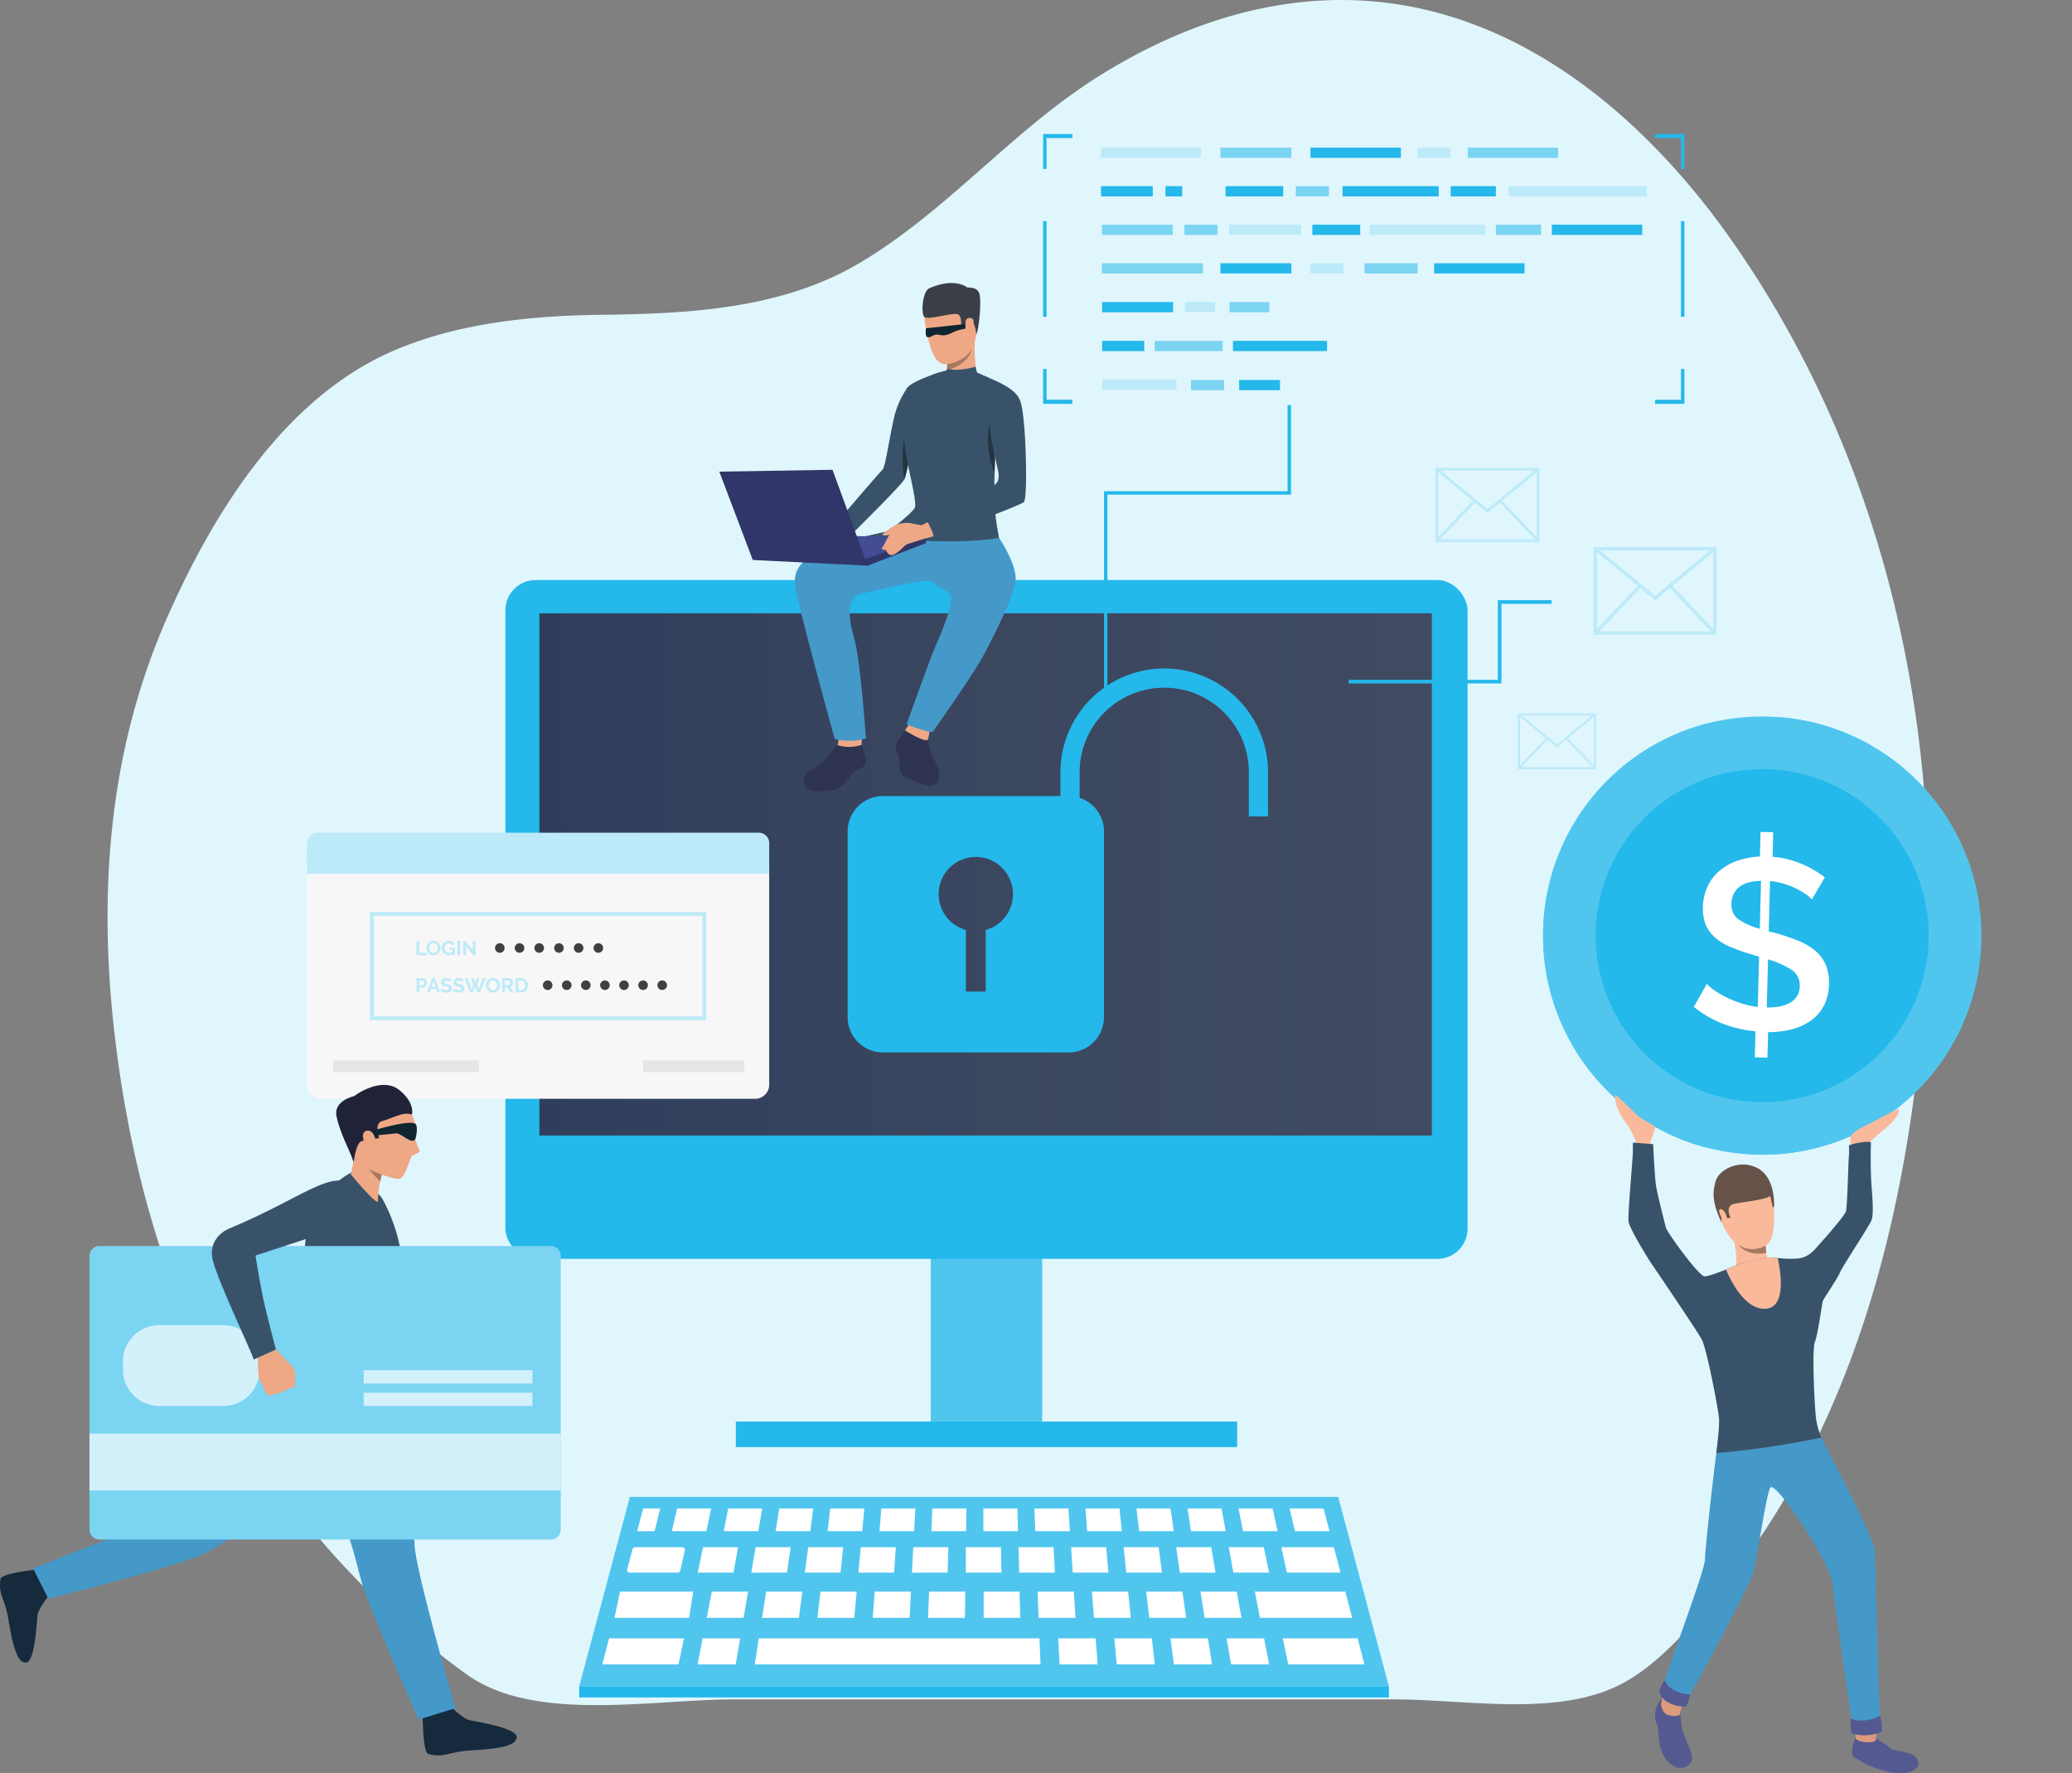 <svg xmlns="http://www.w3.org/2000/svg" xmlns:xlink="http://www.w3.org/1999/xlink" width="758.463" height="649" viewBox="0 0 758.463 649"><rect x="0" y="0" width="758.463" height="649" fill="#808080" stroke="none"/><defs><linearGradient id="a" y1="0.5" x2="1" y2="0.5" gradientUnits="objectBoundingBox"><stop offset="0" stop-color="#404b61"/><stop offset="0.486" stop-color="#3b475f"/><stop offset="1" stop-color="#2f3e5c"/></linearGradient></defs><g transform="translate(-151.998 -8011.005)"><g transform="translate(191.371 8011.005)"><path d="M852.9,8371.487q-1.035,14.667-2.694,29.429c-8.543,74.468-30.81,149.1-84.657,206.778-6.746,7.209-14,14.2-22.842,19.112-23.268,12.941-57.75,6.205-83.9,6.205H416.788c-30.119,0-73.144,8.647-97.864-9.21a303.471,303.471,0,0,1-50.451-45.755,292.7,292.7,0,0,1-19.112-24.281C218.712,8510.4,200.7,8460.13,192.393,8406.4c-8.864-57.383-6.908-115.33,17.052-169.58,16.291-36.844,42.219-80.005,82.9-97.494,23.384-10.062,50.267-12.791,75.757-13.091,32.882-.4,66.57-2.2,94.939-19.1,32.054-19.077,55.506-48.206,87.156-68.124,31.892-20.067,69.08-32.167,107.891-26.677,53.985,7.667,96.711,46.894,125.978,89.574,44.959,65.488,67.089,142.858,69.724,220.606A476.814,476.814,0,0,1,852.9,8371.487Z" transform="translate(-187.541 -8011.006)" fill="#e0f6fd"/><path d="M557.642,8557.81" transform="translate(-147.663 -7952.087)" fill="#fff"/></g><g transform="translate(151.998 8060.048)"><g transform="translate(212.03 498.84)"><path d="M621.238,8505.6H361.948L343.4,8574.909H639.782Z" transform="translate(-343.405 -8505.598)" fill="#50c6ef"/><path d="M362.286,8522.215h16.966a1.022,1.022,0,0,1,1.111,1.146l-1.643,7.38a1.1,1.1,0,0,1-1.111.785H360.354a1.017,1.017,0,0,1-1.1-1.176l1.933-7.379A1.107,1.107,0,0,1,362.286,8522.215Z" transform="translate(-341.7 -8503.806)" fill="#fff"/><path d="M384.516,8522.215h12.826l-1.707,9.311H382.565Z" transform="translate(-339.185 -8503.806)" fill="#fff"/><path d="M401.848,8522.215h12.825l-1.341,9.311-13.072.013Z" transform="translate(-337.278 -8503.806)" fill="#fff"/><path d="M419.179,8522.215H432l-.975,9.311H417.96Z" transform="translate(-335.371 -8503.806)" fill="#fff"/><path d="M436.511,8522.215h12.825l-.61,9.311H435.657Z" transform="translate(-333.464 -8503.806)" fill="#fff"/><path d="M453.842,8522.215h12.826l-.244,9.311-13.07.013Z" transform="translate(-331.558 -8503.806)" fill="#fff"/><path d="M594.641,8522.215H575.4l2.073,9.311h19.6Z" transform="translate(-318.407 -8503.806)" fill="#fff"/><path d="M570.861,8522.215H558.036l1.707,9.311h13.07Z" transform="translate(-320.278 -8503.806)" fill="#fff"/><path d="M553.494,8522.215H540.669l1.341,9.311,13.071.013Z" transform="translate(-322.15 -8503.806)" fill="#fff"/><path d="M536.127,8522.215H523.3l.976,9.311h13.069Z" transform="translate(-324.021 -8503.806)" fill="#fff"/><path d="M518.76,8522.215H505.935l.609,9.311h13.07Z" transform="translate(-325.892 -8503.806)" fill="#fff"/><path d="M501.393,8522.215H488.568l.244,9.311,13.07.013Z" transform="translate(-327.763 -8503.806)" fill="#fff"/><path d="M471.162,8522.215h12.826l.213,9.311H471.162Z" transform="translate(-329.639 -8503.806)" fill="#fff"/><path d="M357.092,8536.883h26.8l-1.526,9.6H355.058Z" transform="translate(-342.149 -8502.227)" fill="#fff"/><path d="M599.769,8536.883H566.642l1.887,9.6h33.757Z" transform="translate(-319.351 -8502.227)" fill="#fff"/><path d="M561.95,8536.883H548.7l1.509,9.6h13.5Z" transform="translate(-321.284 -8502.227)" fill="#fff"/><path d="M544.006,8536.883H530.755l1.132,9.6h13.5Z" transform="translate(-323.218 -8502.227)" fill="#fff"/><path d="M526.063,8536.883H512.812l.755,9.6h13.5Z" transform="translate(-325.151 -8502.227)" fill="#fff"/><path d="M508.119,8536.883H494.868l.378,9.6h13.5Z" transform="translate(-327.084 -8502.227)" fill="#fff"/><path d="M353.524,8552.336h27.4l-2,9.54h-27.9Z" transform="translate(-342.583 -8500.562)" fill="#fff"/><path d="M384.38,8552.336h13.7l-1.625,9.54H382.506Z" transform="translate(-339.191 -8500.562)" fill="#fff"/><path d="M402.895,8552.336H505.634l.383,9.54H401.395Z" transform="translate(-337.156 -8500.562)" fill="#fff"/><path d="M501.685,8552.336h13.7l.75,9.54h-13.95Z" transform="translate(-326.35 -8500.562)" fill="#fff"/><path d="M520.235,8552.336h13.7l1.125,9.54H521.11Z" transform="translate(-324.351 -8500.562)" fill="#fff"/><path d="M538.786,8552.336h13.7l1.5,9.54h-13.95Z" transform="translate(-322.352 -8500.562)" fill="#fff"/><path d="M557.336,8552.336h13.7l1.874,9.54h-13.95Z" transform="translate(-320.354 -8500.562)" fill="#fff"/><path d="M575.887,8552.336h27.4l2.5,9.54h-27.9Z" transform="translate(-318.355 -8500.562)" fill="#fff"/><path d="M490.192,8536.883H477.047v9.6h13.4Z" transform="translate(-329.005 -8502.227)" fill="#fff"/><path d="M472.3,8536.883H459.044l-.378,9.6h13.5Z" transform="translate(-330.985 -8502.227)" fill="#fff"/><path d="M454.389,8536.883H441.138l-.755,9.6h13.5Z" transform="translate(-332.955 -8502.227)" fill="#fff"/><path d="M436.482,8536.883H423.231l-1.132,9.6h13.5Z" transform="translate(-334.925 -8502.227)" fill="#fff"/><path d="M418.575,8536.883H405.324l-1.509,9.6h13.5Z" transform="translate(-336.895 -8502.227)" fill="#fff"/><path d="M400.669,8536.883H387.418l-1.887,9.6h13.5Z" transform="translate(-338.865 -8502.227)" fill="#fff"/><path d="M362.554,8517.743l2.178-8.314h6.227l-2.033,8.314Z" transform="translate(-341.341 -8505.184)" fill="#fff"/><path d="M375.953,8509.429h12.455l-1.742,8.314H373.993Z" transform="translate(-340.109 -8505.184)" fill="#fff"/><path d="M392.786,8509.429h12.455l-1.415,8.314H391.153Z" transform="translate(-338.26 -8505.184)" fill="#fff"/><path d="M409.619,8509.429h12.455l-1.089,8.314H408.313Z" transform="translate(-336.411 -8505.184)" fill="#fff"/><path d="M426.452,8509.429h12.455l-.762,8.314H425.472Z" transform="translate(-334.562 -8505.184)" fill="#fff"/><path d="M443.285,8509.429H455.74l-.436,8.314H442.632Z" transform="translate(-332.713 -8505.184)" fill="#fff"/><path d="M460.118,8509.429h12.455l-.109,8.314H459.791Z" transform="translate(-330.864 -8505.184)" fill="#fff"/><path d="M476.951,8509.429h12.454l.218,8.314H476.951Z" transform="translate(-329.015 -8505.184)" fill="#fff"/><path d="M493.815,8509.429H506.27l.544,8.314H494.142Z" transform="translate(-327.198 -8505.184)" fill="#fff"/><path d="M510.68,8509.429h12.455l.871,8.314H511.334Z" transform="translate(-325.381 -8505.184)" fill="#fff"/><path d="M527.545,8509.429H540l1.2,8.314H528.525Z" transform="translate(-323.564 -8505.184)" fill="#fff"/><path d="M544.41,8509.429h12.455l1.524,8.314H545.716Z" transform="translate(-321.746 -8505.184)" fill="#fff"/><path d="M561.274,8509.429h12.454l1.851,8.314H562.907Z" transform="translate(-319.929 -8505.184)" fill="#fff"/><path d="M578.139,8509.429h12.455l2.177,8.314H580.1Z" transform="translate(-318.112 -8505.184)" fill="#fff"/><rect width="296.377" height="4.09" transform="translate(0 69.311)" fill="#24b8eb"/></g><g transform="translate(340.712 352.049)"><rect width="40.789" height="123.89" transform="translate(40.789 123.89) rotate(180)" fill="#50c6ef"/></g><g transform="translate(185 163.258)"><rect width="352.213" height="248.468" rx="11.078" transform="translate(352.213 248.468) rotate(180)" fill="#24b8eb"/></g><g transform="translate(197.45 175.429)"><rect width="326.688" height="191.134" transform="translate(326.688 191.134) rotate(180)" fill="url(#a)"/></g><rect width="183.504" height="9.351" transform="translate(269.354 471.262)" fill="#24b8eb"/><g transform="translate(403.029 4.988)"><rect width="36.588" height="3.746" fill="#bdeaf9"/><g transform="translate(46.828 28.209)"><rect width="26.417" height="3.746" fill="#bdeaf9"/></g><g transform="translate(77.36 28.209)"><rect width="17.53" height="3.746" fill="#24b8eb"/></g><g transform="translate(98.354 28.209)"><rect width="42.325" height="3.746" fill="#bdeaf9"/></g><g transform="translate(0.415 84.94)"><rect width="27.197" height="3.746" fill="#bdeaf9"/></g><g transform="translate(43.706)"><rect width="25.974" height="3.746" fill="#7cd4f3"/></g><g transform="translate(43.706 42.314)"><rect width="25.974" height="3.746" fill="#24b8eb"/></g><g transform="translate(30.719 56.419)"><rect width="11.098" height="3.746" fill="#bdeaf9"/></g><g transform="translate(19.621 70.732)"><rect width="24.928" height="3.746" fill="#7cd4f3"/></g><g transform="translate(48.317 70.732)"><rect width="34.413" height="3.746" fill="#24b8eb"/></g><g transform="translate(0.415 56.523)"><rect width="25.974" height="3.746" fill="#24b8eb"/></g><g transform="translate(0.415 70.732)"><rect width="15.412" height="3.746" fill="#24b8eb"/></g><g transform="translate(47.05 56.523)"><rect width="14.54" height="3.746" fill="#7cd4f3"/></g><g transform="translate(0.311 28.209)"><rect width="25.974" height="3.746" fill="#7cd4f3"/></g><g transform="translate(0.311 42.314)"><rect width="37.027" height="3.746" fill="#7cd4f3"/></g><g transform="translate(76.674)"><rect width="33.092" height="3.746" fill="#24b8eb"/></g><g transform="translate(165.025 28.209)"><rect width="33.092" height="3.746" fill="#24b8eb"/></g><g transform="translate(121.941 42.314)"><rect width="33.092" height="3.746" fill="#24b8eb"/></g><g transform="translate(134.241)"><rect width="33.092" height="3.746" fill="#7cd4f3"/></g><g transform="translate(96.481 42.314)"><rect width="19.403" height="3.746" fill="#7cd4f3"/></g><g transform="translate(115.884)"><rect width="12.113" height="3.746" fill="#bdeaf9"/></g><g transform="translate(76.674 42.314)"><rect width="12.113" height="3.746" fill="#bdeaf9"/></g><g transform="translate(0 14.105)"><rect width="18.95" height="3.746" fill="#24b8eb"/></g><g transform="translate(50.562 85.045)"><rect width="14.962" height="3.746" fill="#24b8eb"/></g><g transform="translate(23.601 14.105)"><rect width="6.119" height="3.746" fill="#24b8eb"/></g><g transform="translate(149.216 14.105)"><rect width="50.575" height="3.746" fill="#bdeaf9"/></g><g transform="translate(127.997 14.105)"><rect width="16.546" height="3.746" fill="#24b8eb"/></g><g transform="translate(144.543 28.209)"><rect width="16.546" height="3.746" fill="#7cd4f3"/></g><g transform="translate(88.412 14.105)"><rect width="35.205" height="3.746" fill="#24b8eb"/></g><g transform="translate(71.304 14.105)"><rect width="12.113" height="3.746" fill="#7cd4f3"/></g><g transform="translate(30.532 28.209)"><rect width="12.113" height="3.746" fill="#7cd4f3"/></g><g transform="translate(32.946 85.045)"><rect width="12.113" height="3.746" fill="#7cd4f3"/></g><g transform="translate(45.58 14.105)"><rect width="21.104" height="3.746" fill="#24b8eb"/></g></g><g transform="translate(404.118 99.23)"><path d="M518.057,8250.872h-1.249v-74.494H584.02v-31.521h1.249v32.771H518.057Z" transform="translate(-516.808 -8144.856)" fill="#24b8eb"/></g><g transform="translate(211.573 346.141)"><path d="M343.009,8367.752a.044.044,0,0,0-.017,0C343.06,8367.78,343.07,8367.783,343.009,8367.752Z" transform="translate(-342.992 -8367.751)" fill="#323657"/></g><g transform="translate(381.842)"><g transform="translate(224.025 85.99)"><path d="M709.649,8145.682H698.933v-1.491H708.4V8132.9h1.249Z" transform="translate(-698.933 -8132.904)" fill="#24b8eb"/></g><g transform="translate(0 85.99)"><path d="M507.415,8145.682H496.7V8132.9h1.249v11.287h9.467Z" transform="translate(-496.699 -8132.904)" fill="#24b8eb"/></g><g transform="translate(0.005)"><path d="M497.952,8068.066H496.7v-12.788H507.41v1.49h-9.458Z" transform="translate(-496.703 -8055.278)" fill="#24b8eb"/></g><g transform="translate(224.025 0.005)"><path d="M709.649,8068.061H708.4v-11.287h-9.467v-1.49h10.716Z" transform="translate(-698.933 -8055.283)" fill="#24b8eb"/></g><g transform="translate(233.492 31.876)"><rect width="1.248" height="35.02" fill="#24b8eb"/></g><g transform="translate(0 31.876)"><rect width="1.249" height="35.02" fill="#24b8eb"/></g></g><g transform="translate(583.367 151.168)"><path d="M723.621,8223.866h-45v-32.123h45Zm-43.751-1.25h42.5v-29.625h-42.5Z" transform="translate(-678.622 -8191.744)" fill="#bdeaf9"/><g transform="translate(0.227 0.142)"><path d="M701.1,8211.186l-22.272-18.352.794-.962,21.478,17.7,21.478-17.7.794.962Z" transform="translate(-678.827 -8191.872)" fill="#bdeaf9"/></g><g transform="translate(27.771 14.041)"><rect width="1.249" height="23.469" transform="matrix(0.726, -0.688, 0.688, 0.726, 0, 0.859)" fill="#bdeaf9"/></g><g transform="translate(0.171 14.041)"><rect width="23.469" height="1.249" transform="translate(0 17.028) rotate(-46.514)" fill="#bdeaf9"/></g></g><g transform="translate(555.596 212.089)"><path d="M682.164,8267.163H653.552v-20.425h28.612Zm-27.818-.794H681.37v-18.837H654.346Z" transform="translate(-653.552 -8246.738)" fill="#bdeaf9"/><path d="M682.044,8266.483l-10.159-10.711,10.123-8.34-.5-.612-13.656,11.251-13.656-11.251-.5.612,10.123,8.34-10.159,10.711.576.547,10.2-10.751,3.424,2.821,3.424-2.821,10.2,10.751Z" transform="translate(-653.541 -8246.729)" fill="#bdeaf9"/></g><g transform="translate(525.449 122.204)"><path d="M664.424,8192.784H626.337V8165.6h38.087Zm-37.03-1.056h35.973v-25.075H627.394Z" transform="translate(-626.337 -8165.595)" fill="#bdeaf9"/><g transform="translate(0.193 0.12)"><path d="M645.362,8182.051l-18.85-15.531.672-.815,18.179,14.978L663.54,8165.7l.672.815Z" transform="translate(-626.511 -8165.704)" fill="#bdeaf9"/></g><g transform="translate(23.505 11.884)"><rect width="1.057" height="19.864" transform="translate(0 0.727) rotate(-43.484)" fill="#bdeaf9"/></g><g transform="translate(0.143 11.886)"><rect width="19.864" height="1.057" transform="translate(0 14.408) rotate(-46.499)" fill="#bdeaf9"/></g></g><g transform="translate(493.642 170.625)"><path d="M653.6,8239.79H597.624v-1.332H652.27v-29.15h19.648v1.332H653.6Z" transform="translate(-597.624 -8209.308)" fill="#24b8eb"/></g><g transform="translate(112.383 255.738)"><path d="M0,0H169.179a0,0,0,0,1,0,0V80.952a5.127,5.127,0,0,1-5.127,5.127H5.128A5.128,5.128,0,0,1,0,80.951V0A0,0,0,0,1,0,0Z" transform="translate(0 11.315)" fill="#f7f7f7"/><path d="M3.783,0H165.4a3.782,3.782,0,0,1,3.782,3.782V15.056a0,0,0,0,1,0,0H0a0,0,0,0,1,0,0V3.783A3.783,3.783,0,0,1,3.783,0Z" fill="#bdeaf9"/><g transform="translate(40.071 39.537)"><path d="M289.623,8327.125v-5.259h1.021v4.361h2.681v.9Z" transform="translate(-289.623 -8321.829)" fill="#bdeaf9"/><path d="M295.5,8327.163a2.39,2.39,0,0,1-1.048-.225,2.594,2.594,0,0,1-.808-.6,2.783,2.783,0,0,1-.707-1.841,2.645,2.645,0,0,1,.2-1.007,2.792,2.792,0,0,1,.541-.852,2.591,2.591,0,0,1,.819-.589,2.445,2.445,0,0,1,1.029-.219,2.311,2.311,0,0,1,1.04.233,2.585,2.585,0,0,1,.8.611,2.807,2.807,0,0,1,.52.859,2.7,2.7,0,0,1,.184.977,2.669,2.669,0,0,1-.192,1,2.733,2.733,0,0,1-.534.843,2.557,2.557,0,0,1-.814.586A2.444,2.444,0,0,1,295.5,8327.163Zm-1.525-2.665a2.14,2.14,0,0,0,.1.66,1.79,1.79,0,0,0,.3.563,1.491,1.491,0,0,0,.481.393,1.5,1.5,0,0,0,1.3,0,1.521,1.521,0,0,0,.482-.405,1.8,1.8,0,0,0,.3-.566,2.1,2.1,0,0,0,.1-.641,2.038,2.038,0,0,0-.107-.659,1.82,1.82,0,0,0-.3-.562,1.455,1.455,0,0,0-.481-.389,1.5,1.5,0,0,0-1.3.007,1.473,1.473,0,0,0-.482.4,1.783,1.783,0,0,0-.292.563A2.108,2.108,0,0,0,293.975,8324.5Z" transform="translate(-289.266 -8321.832)" fill="#bdeaf9"/><path d="M301.96,8326.535a2.012,2.012,0,0,1-1.467.628,2.318,2.318,0,0,1-.974-.207,2.45,2.45,0,0,1-.792-.569,2.735,2.735,0,0,1-.533-.855,2.824,2.824,0,0,1-.2-1.062,2.681,2.681,0,0,1,.738-1.855,2.565,2.565,0,0,1,.811-.568,2.642,2.642,0,0,1,2.284.1,2.007,2.007,0,0,1,.8.836l-.762.563a1.409,1.409,0,0,0-.558-.6,1.546,1.546,0,0,0-.782-.207,1.34,1.34,0,0,0-.612.141,1.4,1.4,0,0,0-.473.385,1.777,1.777,0,0,0-.3.563,2.09,2.09,0,0,0-.109.674,1.982,1.982,0,0,0,.12.693,1.773,1.773,0,0,0,.326.559,1.536,1.536,0,0,0,.492.374,1.4,1.4,0,0,0,.618.137,1.791,1.791,0,0,0,1.378-.719v-.37H300.9v-.748h1.9v2.7h-.844Z" transform="translate(-288.721 -8321.832)" fill="#bdeaf9"/><path d="M303.126,8327.125v-5.259h1.021v5.259Z" transform="translate(-288.168 -8321.829)" fill="#bdeaf9"/><path d="M306.059,8323.755v3.37h-1.021v-5.259h.792l2.74,3.452v-3.444h1.022v5.251h-.83Z" transform="translate(-287.962 -8321.829)" fill="#bdeaf9"/></g><g transform="translate(40.071 53.173)"><path d="M289.623,8339.435v-5.258h2.228a1.473,1.473,0,0,1,.67.152,1.718,1.718,0,0,1,.53.4,1.9,1.9,0,0,1,.349.562,1.717,1.717,0,0,1,.125.633,1.807,1.807,0,0,1-.119.649,1.775,1.775,0,0,1-.333.559,1.623,1.623,0,0,1-.517.394,1.5,1.5,0,0,1-.667.147h-1.244v1.763Zm1.021-2.658h1.184a.585.585,0,0,0,.471-.229.952.952,0,0,0,.189-.624,1.019,1.019,0,0,0-.06-.358.861.861,0,0,0-.155-.27.617.617,0,0,0-.226-.166.651.651,0,0,0-.264-.055h-1.14Z" transform="translate(-289.623 -8334.139)" fill="#bdeaf9"/><path d="M295.032,8334.177h.9l2,5.258h-1.051l-.489-1.311h-1.837l-.482,1.311h-1.051Zm1.176,3.228-.726-2.066-.755,2.066Z" transform="translate(-289.256 -8334.139)" fill="#bdeaf9"/><path d="M301.075,8335.557a1.21,1.21,0,0,0-.189-.141,2.481,2.481,0,0,0-.332-.175,3.008,3.008,0,0,0-.426-.144,1.836,1.836,0,0,0-.466-.059,1.045,1.045,0,0,0-.629.155.516.516,0,0,0-.208.438.452.452,0,0,0,.079.271.69.69,0,0,0,.225.188,2,2,0,0,0,.374.148c.151.044.325.092.522.141a7.283,7.283,0,0,1,.7.223,1.864,1.864,0,0,1,.533.3,1.236,1.236,0,0,1,.338.426,1.416,1.416,0,0,1,.119.611,1.519,1.519,0,0,1-.16.722,1.352,1.352,0,0,1-.43.486,1.951,1.951,0,0,1-.621.27,3.137,3.137,0,0,1-.738.083,3.938,3.938,0,0,1-1.17-.177,3.629,3.629,0,0,1-1.037-.5l.452-.881a1.339,1.339,0,0,0,.242.174,3.487,3.487,0,0,0,.41.214,3.1,3.1,0,0,0,.526.182,2.4,2.4,0,0,0,.593.074q.844,0,.844-.54a.436.436,0,0,0-.1-.288.794.794,0,0,0-.274-.208,2.537,2.537,0,0,0-.43-.162c-.167-.052-.356-.105-.563-.164a5.09,5.09,0,0,1-.656-.226,1.769,1.769,0,0,1-.462-.288,1.088,1.088,0,0,1-.278-.387,1.323,1.323,0,0,1-.093-.521,1.629,1.629,0,0,1,.148-.711,1.436,1.436,0,0,1,.411-.519,1.866,1.866,0,0,1,.61-.314,2.542,2.542,0,0,1,.749-.108,2.919,2.919,0,0,1,1.021.175,3.874,3.874,0,0,1,.814.41Z" transform="translate(-288.768 -8334.142)" fill="#bdeaf9"/><path d="M305.172,8335.557a1.184,1.184,0,0,0-.188-.141,2.5,2.5,0,0,0-.333-.175,2.948,2.948,0,0,0-.425-.144,1.838,1.838,0,0,0-.467-.059,1.047,1.047,0,0,0-.629.155.515.515,0,0,0-.207.438.452.452,0,0,0,.078.271.706.706,0,0,0,.226.188,1.967,1.967,0,0,0,.374.148c.15.044.325.092.522.141.257.068.49.144.7.223a1.879,1.879,0,0,1,.533.3,1.235,1.235,0,0,1,.337.426,1.417,1.417,0,0,1,.119.611,1.519,1.519,0,0,1-.16.722,1.349,1.349,0,0,1-.429.486,1.957,1.957,0,0,1-.623.27,3.127,3.127,0,0,1-.737.083,3.928,3.928,0,0,1-1.17-.177,3.63,3.63,0,0,1-1.037-.5l.452-.881a1.362,1.362,0,0,0,.24.174,3.43,3.43,0,0,0,.411.214,3.1,3.1,0,0,0,.526.182,2.387,2.387,0,0,0,.591.074q.844,0,.844-.54a.441.441,0,0,0-.1-.288.8.8,0,0,0-.275-.208,2.561,2.561,0,0,0-.429-.162c-.168-.052-.356-.105-.564-.164a5.007,5.007,0,0,1-.655-.226,1.794,1.794,0,0,1-.463-.288,1.088,1.088,0,0,1-.278-.387,1.342,1.342,0,0,1-.092-.521,1.614,1.614,0,0,1,.148-.711,1.414,1.414,0,0,1,.411-.519,1.855,1.855,0,0,1,.61-.314,2.529,2.529,0,0,1,.748-.108,2.925,2.925,0,0,1,1.022.175,3.9,3.9,0,0,1,.814.41Z" transform="translate(-288.327 -8334.142)" fill="#bdeaf9"/><path d="M307.861,8334.191h.94l.593,1.74.593-1.74h.947l-.9,2.392.666,1.682,1.489-4.088h1.11l-2.139,5.258h-.86l-.911-2.207-.911,2.207h-.86l-2.125-5.258h1.1l1.5,4.088.652-1.682Z" transform="translate(-287.912 -8334.139)" fill="#bdeaf9"/><path d="M315.133,8339.476a2.4,2.4,0,0,1-1.048-.227,2.592,2.592,0,0,1-.806-.6,2.787,2.787,0,0,1-.708-1.84,2.625,2.625,0,0,1,.2-1.007,2.747,2.747,0,0,1,.541-.852,2.556,2.556,0,0,1,.818-.589,2.431,2.431,0,0,1,1.029-.22,2.316,2.316,0,0,1,1.041.233,2.6,2.6,0,0,1,.8.612,2.777,2.777,0,0,1,.518.858,2.711,2.711,0,0,1,.185.977,2.654,2.654,0,0,1-.193,1,2.727,2.727,0,0,1-.533.845,2.543,2.543,0,0,1-.815.585A2.427,2.427,0,0,1,315.133,8339.476Zm-1.525-2.667a2.134,2.134,0,0,0,.1.659,1.772,1.772,0,0,0,.3.563,1.5,1.5,0,0,0,.481.392,1.377,1.377,0,0,0,.648.147,1.394,1.394,0,0,0,.656-.15,1.5,1.5,0,0,0,.481-.405,1.8,1.8,0,0,0,.3-.566,2.1,2.1,0,0,0,.1-.64,2.069,2.069,0,0,0-.107-.659,1.821,1.821,0,0,0-.3-.562,1.427,1.427,0,0,0-.482-.39,1.4,1.4,0,0,0-.64-.144,1.38,1.38,0,0,0-.659.152,1.454,1.454,0,0,0-.481.4,1.781,1.781,0,0,0-.292.563A2.07,2.07,0,0,0,313.608,8336.809Z" transform="translate(-287.15 -8334.142)" fill="#bdeaf9"/><path d="M317.913,8339.435v-5.258h2.325a1.477,1.477,0,0,1,.67.152,1.731,1.731,0,0,1,.529.4,1.92,1.92,0,0,1,.348.562,1.7,1.7,0,0,1,.126.633,1.746,1.746,0,0,1-.256.931,1.451,1.451,0,0,1-.692.6l1.2,1.979h-1.148l-1.075-1.763h-1.007v1.763Zm1.021-2.658h1.282a.532.532,0,0,0,.263-.067.674.674,0,0,0,.212-.182.912.912,0,0,0,.141-.271,1.049,1.049,0,0,0,.052-.334.937.937,0,0,0-.06-.339.9.9,0,0,0-.16-.271.723.723,0,0,0-.229-.178.593.593,0,0,0-.263-.062h-1.237Z" transform="translate(-286.575 -8334.139)" fill="#bdeaf9"/><path d="M322.358,8339.435v-5.258h1.911a2.847,2.847,0,0,1,1.129.207,2.274,2.274,0,0,1,1.3,1.4,3.136,3.136,0,0,1,.163,1.019,3.076,3.076,0,0,1-.181,1.085,2.3,2.3,0,0,1-.523.829,2.378,2.378,0,0,1-.819.534,2.882,2.882,0,0,1-1.069.188Zm3.473-2.637a2.257,2.257,0,0,0-.1-.7,1.578,1.578,0,0,0-.3-.548,1.382,1.382,0,0,0-.493-.356,1.711,1.711,0,0,0-.662-.123h-.888v3.464h.888a1.6,1.6,0,0,0,.67-.133,1.4,1.4,0,0,0,.489-.367,1.632,1.632,0,0,0,.3-.551A2.24,2.24,0,0,0,325.831,8336.8Z" transform="translate(-286.096 -8334.139)" fill="#bdeaf9"/></g><g transform="translate(68.824 40.452)"><path d="M319.083,8324.412a1.751,1.751,0,1,1-1.751-1.753A1.751,1.751,0,0,1,319.083,8324.412Z" transform="translate(-315.58 -8322.659)" fill="#404040"/><path d="M325.6,8324.412a1.752,1.752,0,1,1-1.752-1.753A1.752,1.752,0,0,1,325.6,8324.412Z" transform="translate(-314.878 -8322.659)" fill="#404040"/><path d="M332.108,8324.412a1.752,1.752,0,1,1-1.751-1.753A1.751,1.751,0,0,1,332.108,8324.412Z" transform="translate(-314.177 -8322.659)" fill="#404040"/><path d="M338.62,8324.412a1.751,1.751,0,1,1-1.751-1.753A1.751,1.751,0,0,1,338.62,8324.412Z" transform="translate(-313.475 -8322.659)" fill="#404040"/><path d="M345.133,8324.412a1.752,1.752,0,1,1-1.752-1.753A1.752,1.752,0,0,1,345.133,8324.412Z" transform="translate(-312.773 -8322.659)" fill="#404040"/><path d="M351.645,8324.412a1.752,1.752,0,1,1-1.751-1.753A1.751,1.751,0,0,1,351.645,8324.412Z" transform="translate(-312.072 -8322.659)" fill="#404040"/></g><g transform="translate(86.341 54.069)"><path d="M334.9,8336.7a1.752,1.752,0,1,1-1.751-1.751A1.752,1.752,0,0,1,334.9,8336.7Z" transform="translate(-331.393 -8334.951)" fill="#404040"/><path d="M341.2,8336.7a1.751,1.751,0,1,1-1.751-1.751A1.752,1.752,0,0,1,341.2,8336.7Z" transform="translate(-330.713 -8334.951)" fill="#404040"/><path d="M347.512,8336.7a1.752,1.752,0,1,1-1.751-1.751A1.752,1.752,0,0,1,347.512,8336.7Z" transform="translate(-330.034 -8334.951)" fill="#404040"/><path d="M353.819,8336.7a1.751,1.751,0,1,1-1.751-1.751A1.752,1.752,0,0,1,353.819,8336.7Z" transform="translate(-329.354 -8334.951)" fill="#404040"/><path d="M360.127,8336.7a1.752,1.752,0,1,1-1.751-1.751A1.752,1.752,0,0,1,360.127,8336.7Z" transform="translate(-328.674 -8334.951)" fill="#404040"/><path d="M366.435,8336.7a1.752,1.752,0,1,1-1.752-1.751A1.753,1.753,0,0,1,366.435,8336.7Z" transform="translate(-327.995 -8334.951)" fill="#404040"/><path d="M372.742,8336.7a1.752,1.752,0,1,1-1.751-1.751A1.752,1.752,0,0,1,372.742,8336.7Z" transform="translate(-327.315 -8334.951)" fill="#404040"/></g><g transform="translate(23.059 29.006)"><path d="M397.328,8351.939H274.266v-39.613H397.328Zm-121.669-1.394H395.933V8313.72H275.66Z" transform="translate(-274.266 -8312.326)" fill="#bdeaf9"/></g><rect width="53.465" height="4.348" transform="translate(9.553 83.334)" fill="#e6e6e6"/><rect width="37.082" height="4.348" transform="translate(123.029 83.334)" fill="#e6e6e6"/></g><g transform="translate(310.282 195.628)"><g transform="translate(77.88)"><path d="M540.407,8231.877a38.053,38.053,0,0,0-38,38v16.165h7.039v-16.165a30.969,30.969,0,0,1,61.939,0v16.165h7.038v-16.165A38.054,38.054,0,0,0,540.407,8231.877Z" transform="translate(-502.404 -8231.877)" fill="#24b8eb"/></g><path d="M513.011,8274.039H445.023a12.926,12.926,0,0,0-12.924,12.926v67.987a12.924,12.924,0,0,0,12.924,12.924h67.988a12.924,12.924,0,0,0,12.924-12.924v-67.987A12.926,12.926,0,0,0,513.011,8274.039Zm-30.358,48.993v22.56h-7.272v-22.56a13.606,13.606,0,1,1,7.272,0Z" transform="translate(-432.099 -8227.334)" fill="#24b8eb"/></g><g transform="translate(263.306 54.537)"><g transform="translate(64.556 163.257)"><path d="M459.677,8254.945a37.363,37.363,0,0,0,1.154,5.838c.658,1.786,4.233,5.911,2.723,9.875-1.637,4.3-8.784.154-11.7-1.156s-2.251-3.688-2.562-6.6-1.733-2.992-1.209-5.041,3.713-5.971,3.713-5.971Z" transform="translate(-447.969 -8251.887)" fill="#2f3352"/></g><g transform="translate(67.981 161.136)"><path d="M452.841,8249.974s-1.83,2.56-1.779,2.63,7.836,4.812,8.378,3.272a15.792,15.792,0,0,0,.611-2.991Z" transform="translate(-451.061 -8249.974)" fill="#eea886"/></g><g transform="translate(30.815 169.05)"><path d="M430.062,8257.246a29.453,29.453,0,0,0-4.509,5.282c-2.134,3.2-7.8,3.368-8.038,7.736s7.7,4.5,11.868,3.079,4.8-5.687,7.32-6.754,3.83-1.93,3.636-4.012a25.37,25.37,0,0,0-1.589-5.462,17.207,17.207,0,0,1-2.488.6A20.619,20.619,0,0,1,430.062,8257.246Z" transform="translate(-417.51 -8257.116)" fill="#2f3352"/></g><g transform="translate(42.458 38.107)"><path d="M457.506,8151.652s-1.6,9.5-2.885,15.778h0a37.575,37.575,0,0,1-1.287,5.193c-.368.8-3.368,4.02-7.038,7.8-6.442,6.631-14.95,14.979-14.95,14.979l-3.327-6.313s7.558-8.861,12.682-14.772c2.372-2.737,4.222-4.841,4.561-5.144,1.071-.96,2.314-10.4,4.062-18.183a31.34,31.34,0,0,1,5.251-12.08Z" transform="translate(-428.02 -8138.91)" fill="#385369"/></g><g transform="translate(43.367 166.27)"><path d="M429.214,8254.606l-.373,2.91a14.358,14.358,0,0,0,8.689-.13l.092-2.587Z" transform="translate(-428.841 -8254.606)" fill="#eea886"/></g><g transform="translate(58.639 32.694)"><path d="M486.413,8194.645c.238.846-43.786,0-43.786,0s12.177-8.863,12.967-11.23-3.1-16.577-3.608-21.2c-.407-3.7-1.423-20.249,1.015-22.777,2.549-2.643,11.727-5.412,11.727-5.412l13.381.5a21.047,21.047,0,0,1,3.787,1.194c1.579.732,10.607,3.948,12.072,8.459s-9.008,19.013-9.008,19.013-.02.65-.052,1.719h0c-.04,1.425-.1,3.589-.155,5.937-.07,3.04-.131,6.388-.131,8.834A87.366,87.366,0,0,0,486.413,8194.645Z" transform="translate(-442.627 -8134.025)" fill="#385369"/></g><g transform="translate(27.648 91.036)"><path d="M489.427,8188.97s5.988,8.8,6.073,14.8-10.626,26.113-12.247,28.991c-4.873,8.647-18.237,27.3-18.237,27.3s-2.3-.059-9.491-2.849c0,0,8.891-24.642,10.017-27.2,4.779-10.85,7.446-18.546,5.84-20.405s-5.987-3.727-7.256-4.824-23.367,4.174-25.682,4.774c-6,1.556-3.263,11.988-1.936,16.665,2.219,7.825,4.158,36.082,4.158,36.082s-4.27,1.82-11.424.283c0,0-14.046-51.023-14.5-56.1s-.672-13.442,33.943-19.8Z" transform="translate(-414.651 -8186.692)" fill="#4499c9"/></g><g transform="translate(75.055 3.439)"><path d="M466.8,8107.8s-11.616-2.62-8.963,12,5.447,15.766,12.454,12.74,6.38-12.39,6.733-16.982S470.507,8107.957,466.8,8107.8Z" transform="translate(-457.446 -8107.615)" fill="#eea886"/></g><g transform="translate(81.337 18.03)"><path d="M463.118,8139.2s5.144,5.453,13.274.5c0,0-1.818-11.819-.862-17.575s-10.607,8.919-10.607,8.919c.152.08.253.63.276,1.41a15.734,15.734,0,0,1-.122,2.344C464.839,8136.712,464.243,8138.732,463.118,8139.2Z" transform="translate(-463.118 -8120.787)" fill="#eea886"/></g><g transform="translate(74.379)"><path d="M476.527,8123.388s-.3-4.6-1.982-4.749-1.941,1.712-1.941,1.712l-1.7.32s.537-4.037-1.143-4.742-10.883,2.223-12.231,1.037-.714-9.373,1.725-10.492,9.172-3.634,14.107-.293c0,0,3.846-.438,4.417,2.665S477.573,8121.082,476.527,8123.388Z" transform="translate(-456.837 -8104.51)" fill="#3a3f47"/></g><g transform="translate(83.297 24.326)"><path d="M464.887,8134.186c8.388-2.587,9.019-7.638,9.028-7.715-2.762,4.744-8.906,5.371-8.906,5.371A15.73,15.73,0,0,1,464.887,8134.186Z" transform="translate(-464.887 -8126.471)" fill="#a77860"/></g><g transform="translate(53.603 88.918)"><path d="M438.081,8188.556s30.4,3.749,48.822.62l-35.2-4.4S451.5,8185.675,438.081,8188.556Z" transform="translate(-438.081 -8184.779)" fill="#385369"/></g><g transform="translate(74.077 87.532)"><path d="M458.828,8183.528l-2.264,1.148s.516,3.6,1.756,4.688l2.541-.647S460.333,8184.769,458.828,8183.528Z" transform="translate(-456.564 -8183.528)" fill="#eea886"/></g><g transform="translate(76.341 41.686)"><path d="M493.79,8180.622c-.453.523-6.43,2.929-13.183,5.528h0c-9.224,3.555-19.629,6.915-19.629,6.915l-2.37-5.077s10.9-5.921,18.26-10.074c3.478-1.961,6.167-3.528,6.547-3.891,1.184-1.128,1.491-2.936.62-6.088s-2.875-17.647-3.1-19.339.564-6.2,4.792-6.427,6.381.968,6.381.968,1.061.441,1.851,10.7S494.86,8179.38,493.79,8180.622Z" transform="translate(-458.608 -8142.143)" fill="#385369"/></g><g transform="translate(98.341 51.189)"><path d="M481.046,8163.108h0c-.04,1.425-.1,3.589-.155,5.937-4.126-10.115-1.742-18.188-1.7-18.324C478.743,8153.465,481.014,8162.973,481.046,8163.108Z" transform="translate(-478.467 -8150.72)" fill="#233442"/></g><g transform="translate(67.107 56.266)"><path d="M452.224,8165.664h0a37.573,37.573,0,0,1-1.287,5.193c-1.409-6.822-.142-15.555-.142-15.555A87.964,87.964,0,0,0,452.224,8165.664Z" transform="translate(-450.271 -8155.304)" fill="#233442"/></g><g transform="translate(32.473 92.385)"><path d="M462.22,8188.545l-43.213-.636,21.818,11.078Z" transform="translate(-419.007 -8187.909)" fill="#444c94"/></g><g transform="translate(52.6 93.021)"><path d="M438.867,8198.925l21.4-8.287v-2.154l-23.086,8.329Z" transform="translate(-437.175 -8188.483)" fill="#303669"/></g><g transform="translate(59.505 87.795)"><path d="M458.471,8184.73s-2.7-.42-4.566-.854c-1.443-.336-5.034.128-5.947,1.054s-3.823,7.381-4.372,7.776.281,1.3,1.247.846c0,0,.887,2.828,3.075,1.77s3.674-3.366,4.821-3.773,7.821-2.459,7.821-2.459S460.19,8184.042,458.471,8184.73Z" transform="translate(-443.409 -8183.766)" fill="#eea886"/></g><g transform="translate(59.7 88.535)"><path d="M448.6,8184.434a18.932,18.932,0,0,0-2.187,1.211c-.453.373-2.287,1.747-2.732,2.069s.67,1.241,3.95-.179S448.6,8184.434,448.6,8184.434Z" transform="translate(-443.586 -8184.434)" fill="#eea886"/></g><g transform="translate(0 68.368)"><path d="M443.983,8201.322l-12.854-35.094-41.437.678,12.25,32.338Z" transform="translate(-389.692 -8166.228)" fill="#303669"/></g><path d="M457.97,8119.641s3.7-.42,15.5-1.7v1.625s-2.418.436-3.927.86-3.924,2.256-6.171,1.692c-3.018-.754-2.948,1.108-4.911.742C457.607,8122.7,457.97,8119.641,457.97,8119.641Z" transform="translate(-382.343 -8103.063)" fill="#102530"/><g transform="translate(90.076 12.763)"><path d="M471.113,8117.158c.153-1.29,2.7-1.762,2.908.171s-1.159,5.327-2.126,4.993S470.9,8118.935,471.113,8117.158Z" transform="translate(-471.007 -8116.032)" fill="#eea886"/></g><path d="M465.7,8132.972s4.018,1.082,10.49-.812c0,0,.215,2.095.8,2.293s1.047.479,3.9,1.738c.877.388-5.7,13.98-14.818,13.077s-9.689-8.229-5.854-14.089a43.806,43.806,0,0,1,5.432-1.672A2.688,2.688,0,0,1,465.7,8132.972Z" transform="translate(-382.335 -8101.532)" fill="#385369"/></g><g transform="translate(0 348.048)"><g transform="translate(154.733 226.62)"><path d="M291.68,8578.744s4.862-1.975,6.858-2.818,2.3-2.7,3.134-1.464,5.009,5.035,7.257,5.518,16.85,2.7,17.137,6.007-6.519,4.473-16.128,4.975-9.84,2.981-16.246,1.346C291.7,8591.8,291.68,8578.744,291.68,8578.744Z" transform="translate(-291.68 -8574.049)" fill="#152b3d"/></g><g transform="translate(0 177.415)"><path d="M165.118,8529.63s2.4,4.48,3.431,6.324,2.85,1.938,1.742,2.88-4.348,5.369-4.581,7.594-.852,16.58-4.022,17.2-5.007-5.839-6.495-15.083-3.909-9.205-3-15.573C152.484,8530.991,165.118,8529.63,165.118,8529.63Z" transform="translate(-151.998 -8529.63)" fill="#152b3d"/></g><g transform="translate(174.29 67.197)"><path d="M309.342,8438.246s2.335-4.259,2.712-4.9,2.245-1.533,4.481-2.374,5.63-.975,5.964-.733a2.085,2.085,0,0,1,1.131,1.327,4,4,0,0,1,.1,2.032,2.442,2.442,0,0,1,.6,2.279,2.127,2.127,0,0,1,.207,2.357,1.779,1.779,0,0,1,.268,1.943,16.083,16.083,0,0,0-2.468,1.433c-.6.533-4.617,2.137-8.71,3.082C313.622,8444.694,309.146,8445.916,309.342,8438.246Z" transform="translate(-309.335 -8430.133)" fill="#eea886"/></g><g transform="translate(180.309 73.626)"><path d="M315.447,8435.937a11.978,11.978,0,0,1-.655,3.075c-.413.646,4.653,2.793,4.653,2.793S318.39,8436.311,315.447,8435.937Z" transform="translate(-314.768 -8435.937)" fill="#cf8c6c"/></g><g transform="translate(12.097 104.628)"><path d="M246.969,8464.051c-3.977,3-9.316,14.732-13.044,23.9-.082.163-7.45,18.474-10.823,23.51-5.066,7.566-12.884,6.542-23.753,10.672-8.831,3.355-36.431,14.11-36.431,14.11l5.563,11.069s42.971-10.549,56.5-16.158c6.86-2.845,29.481-19.829,29.484-19.832h0c2.825-2.314,5.376-4.565,7.553-6.567h0c1.73-1.592,3.222-3.027,4.428-4.212,2.159-2.128,3.388-3.455,3.388-3.455S250.307,8461.532,246.969,8464.051Z" transform="translate(-162.918 -8463.923)" fill="#4499c9"/></g><g transform="translate(116.286 48.508)"><path d="M271.209,8413.262l11.98,30.277s.6,4.2,9.343,1.361c8.927-2.894,23.242-6.705,23.242-6.705s4.08,8.724,3.024,9.339c-3.054,1.782-27.4,10.111-37.668,12.911-8.146,2.221-24.157-38.729-24.157-38.729Z" transform="translate(-256.973 -8413.262)" fill="#385369"/></g><g transform="translate(89.378 111.454)"><path d="M295.024,8526.3c.179-5.06-5.511-19.334-9.8-27.99h0c-6.727-13.834-13.564-28.229-13.564-28.229s-39.045-.019-38.977,4.161c.128,7.927,20.521,27.157,23.546,30.658h0s8.589,6.884,11.532,12.216c4.295,7.781,5.072,13.243,7.891,23.408,2.523,9.1,20.887,50.372,20.887,50.372l13.447-4.124S294.745,8534.155,295.024,8526.3Z" transform="translate(-232.682 -8470.085)" fill="#4499c9"/></g><g transform="translate(87.431 32.084)"><path d="M230.925,8479.463s26.652-28.425,24.357-46.8a35.888,35.888,0,0,1,.138-9.943c1.672-10.762,8.163-19.66,16.242-24.068,0,0-.078-2.348,11.142,8.433.619.595,6.872,11.594,7.722,23.555,1.041,14.634-3.15,17.572-8.316,28.7-3.775,8.135-9.209,15.219-10.362,18.465C271.849,8477.807,268.852,8482.6,230.925,8479.463Z" transform="translate(-230.925 -8398.436)" fill="#385369"/></g><g transform="translate(128.444 12.359)"><path d="M279.517,8399.64s-.135.6-.328,1.521c-.142.683-.316,1.541-.491,2.474a34.636,34.636,0,0,0-.82,7.011c.245,2.689-9.931-9.617-9.931-9.617a130.133,130.133,0,0,0,2.419-18.256C270.916,8373.035,279.517,8399.64,279.517,8399.64Z" transform="translate(-267.948 -8380.63)" fill="#eea886"/></g><g transform="translate(132.356 27.052)"><path d="M278.9,8399.689c-.143.683-.407,1.583-.582,2.516a48.289,48.289,0,0,1-6.838-8.312C272.983,8395.911,278.9,8399.689,278.9,8399.689Z" transform="translate(-271.48 -8393.893)" fill="#a77860"/></g><g transform="translate(180.489 67.303)"><path d="M321.3,8430.429s-5.613,2.268-5.359,3.216a1.541,1.541,0,0,0,.923,1.144l-1.887,1.982s-.51,2.016,1.837,1.98c0,0-.67,1.836,1.591,1.53,0,0,.1,1.41,1.17,1.454s4.623-1.565,4.623-1.565.6-.677-.268-1.944a2.091,2.091,0,0,0-.207-2.357,2.3,2.3,0,0,0-.6-2.279s.788-2.516-1.227-3.36C321.9,8430.229,321.537,8430.331,321.3,8430.429Z" transform="translate(-314.931 -8430.229)" fill="#db9c7c"/></g><g transform="translate(176.528 70.322)"><path d="M312,8432.954s4.137.371,6.307,1.566c.491.27.917.621.851,1.178s-.957,1.172-2.757,1.1a15.144,15.144,0,0,0-4.16.665S310.416,8436.853,312,8432.954Z" transform="translate(-311.356 -8432.954)" fill="#eea886"/></g><g transform="translate(127.253 2.432)"><path d="M289.764,8378.875s3.156,5.883,1.583,6.791c-1.3.754,1.5,6.526,1.871,7.468s-2.354,1.621-2.933,2.227-2.309,8.063-4.55,8.282-12.324-3.315-15.065-6.179-4.965-15.774-3.118-21.216S284.195,8368.6,289.764,8378.875Z" transform="translate(-266.873 -8371.667)" fill="#eea886"/></g><g transform="translate(125.022)"><path d="M290.645,8380.317s1.2-4.271-4.665-8.992-14.806.961-15.926,1.829c-1,.772-6.956,5.72-4.681,12.946,3.8,12.074,3.961,11.57,3.961,11.57s.763-7.136,2.965-7.643c2.389-.549,6.337-1.081,6.337-1.081s-2.06-5.508,1.181-6.278S287.371,8379.095,290.645,8380.317Z" transform="translate(-264.86 -8369.472)" fill="#202338"/></g><g transform="translate(123.054 4.071)"><path d="M269.775,8373.147s-7.831,1.6-6.551,7.52,4.751,12.571,5.249,13.961S269.775,8373.147,269.775,8373.147Z" transform="translate(-263.082 -8373.147)" fill="#202338"/></g><g transform="translate(32.759 58.968)"><path d="M3.64,0H168.874a3.641,3.641,0,0,1,3.641,3.641V103.783a3.64,3.64,0,0,1-3.64,3.64H3.64A3.64,3.64,0,0,1,0,103.783V3.64A3.64,3.64,0,0,1,3.64,0Z" fill="#7cd4f3"/><rect width="172.515" height="20.766" transform="translate(0 68.687)" fill="#d3f1fb"/><path d="M13.371,0H36.68A13.371,13.371,0,0,1,50.051,13.371v2.881a13.37,13.37,0,0,1-13.37,13.37H13.37A13.37,13.37,0,0,1,0,16.252V13.371A13.371,13.371,0,0,1,13.371,0Z" transform="translate(12.246 28.949)" fill="#d3f1fb"/><rect width="61.765" height="4.859" transform="translate(100.368 53.712)" fill="#d3f1fb"/><rect width="61.765" height="4.859" transform="translate(100.368 45.459)" fill="#d3f1fb"/></g><g transform="translate(94.384 96.845)"><path d="M240.99,8473.646a5.554,5.554,0,0,1-1.159-1.348s-.348-1.027-.64-1.745a5.176,5.176,0,0,0-.249-.542,10.187,10.187,0,0,1-1.423-2.929,68.3,68.3,0,0,1-.316-7.845l3.488-.969,3.136-1.372s6.283,6.247,6.763,7.516a3.646,3.646,0,0,1,.117.37,12.987,12.987,0,0,1,.15,2.673c.032.222.206,2.446-.274,2.908a2.179,2.179,0,0,1-2,.686A5.206,5.206,0,0,1,246,8472.3a3.238,3.238,0,0,1-2.749.779S241.889,8474.111,240.99,8473.646Z" transform="translate(-237.201 -8456.897)" fill="#eea886"/></g><g transform="translate(77.547 35.008)"><path d="M271.415,8417.57s6.792-.434,3.415-10.724c-4.556-13.888-18.1.175-46.7,11.881,0,0-8.013,3.239-5.718,11.8s14.23,33.332,14.895,36.068l8.154-3.687s-3.7-13.688-5.091-20.755-2.382-13.635-2.382-13.635Z" transform="translate(-222.002 -8401.075)" fill="#385369"/></g><path d="M291.226,8382.8s.624,1.348-.174,4.657-5.264-1.747-7.155-1.592-8.546.893-8.546.893l-1.412-1.513S290.666,8380.025,291.226,8382.8Z" transform="translate(-138.859 -8368.123)" fill="#102530"/><g transform="translate(132.845 16.728)"><path d="M276.477,8387.718c-.16-.645-.893-3.529-3.152-3.1s-1.507,3.976.238,6.051S277.371,8391.313,276.477,8387.718Z" transform="translate(-271.921 -8384.574)" fill="#eea886"/></g></g><g transform="translate(531.622 179.988)"><g transform="translate(0 0)"><circle cx="80.2" cy="80.2" r="80.2" transform="translate(0 113.42) rotate(-45)" fill="#50c6ef"/><path d="M737.979,8408.027l1.406-160.112a80.2,80.2,0,0,1-1.406,160.112Z" transform="translate(-620.481 -8214.51)" fill="#50c6ef"/><path d="M661.9,8327.026a80.231,80.231,0,0,1,61.312-77.262l-1.366,155.586A80.233,80.233,0,0,1,661.9,8327.026Z" transform="translate(-628.679 -8214.31)" fill="#50c6ef"/><circle cx="60.956" cy="60.956" r="60.956" transform="translate(32.668 83.249) rotate(-24.513)" fill="#24b8eb"/><g transform="translate(88.409 75.464)"><path d="M754.936,8310.584a12.337,12.337,0,0,0-2.31-1.972,27.059,27.059,0,0,0-3.555-2.052,29.809,29.809,0,0,0-4.453-1.717,25.823,25.823,0,0,0-5.007-.973l-.47,18.423,1.682.4a78.427,78.427,0,0,1,8.612,2.8,24.73,24.73,0,0,1,6.452,3.638,14.152,14.152,0,0,1,4.011,5.134,16.3,16.3,0,0,1,1.283,7.29,17.654,17.654,0,0,1-1.9,8.012,15.7,15.7,0,0,1-4.814,5.444,20.972,20.972,0,0,1-7.028,3.158,33.825,33.825,0,0,1-8.53.985l-.238,9.345-4.628-.117.243-9.523a44.865,44.865,0,0,1-12.128-2.848,38.361,38.361,0,0,1-10.442-6.1l4.757-8.427a15.784,15.784,0,0,0,2.789,2.386,32.433,32.433,0,0,0,4.3,2.515,40.164,40.164,0,0,0,5.421,2.187,34.846,34.846,0,0,0,6.154,1.4l.471-18.422c-.353-.126-.722-.241-1.106-.34s-.751-.211-1.1-.34a75.313,75.313,0,0,1-8.166-2.836,20.61,20.61,0,0,1-5.744-3.485,13.085,13.085,0,0,1-3.4-4.675,15.224,15.224,0,0,1-1.039-6.393,18.765,18.765,0,0,1,1.711-7.7,16.978,16.978,0,0,1,4.42-5.721,20.373,20.373,0,0,1,6.55-3.662,30.022,30.022,0,0,1,8.187-1.527l.23-8.988,4.627.117-.229,8.989a34.237,34.237,0,0,1,10.621,2.588,38.677,38.677,0,0,1,8.512,4.936Zm-29.428,1.564a6.43,6.43,0,0,0,2.482,5.674,25.365,25.365,0,0,0,7.882,3.5l.448-17.533q-5.437.13-8.076,2.334A7.709,7.709,0,0,0,725.507,8312.148Zm24.966,30.2a6.589,6.589,0,0,0-2.964-6,33.44,33.44,0,0,0-8.629-3.827l-.451,17.622q5.7.056,8.821-1.913A6.72,6.72,0,0,0,750.474,8342.353Z" transform="translate(-711.719 -8285.883)" fill="#fff"/></g></g><path d="M698.856,8392.151a5.658,5.658,0,0,1,.079-3.178,15.137,15.137,0,0,0,1.359-4.537c-.137-.383-4.184-2.414-5.674-3.526-1.061-.793-8.78-8.655-8.883-8.1s-.257,4.589,3.352,9.347,5.12,10.18,5.753,11.941S698.856,8392.151,698.856,8392.151Z" transform="translate(-626.114 -8201.055)" fill="#fab99b"/><path d="M764.074,8392.235s-1.086-3.389-.485-4.768,3.174-2.95,6.623-4.56c3.21-1.5,10.548-5.711,10.9-5.381s.407,2.481-4.667,6.85-6.9,5.367-6.838,7.558S764.074,8392.235,764.074,8392.235Z" transform="translate(-617.741 -8200.546)" fill="#fab99b"/><path d="M737.392,8428.546s-12.278,8.405-11.674,3.272A33.6,33.6,0,0,0,725,8421.36s12.188-5.293,11.634-1.478a15.672,15.672,0,0,0-.124,2.747,26.517,26.517,0,0,0,.3,3.064A28.981,28.981,0,0,0,737.392,8428.546Z" transform="translate(-621.879 -8196.13)" fill="#fab99b"/><path d="M772.719,8585.418a37.8,37.8,0,0,1,5.344,3.585c1.552,1.454,8.521.707,10,4.573s-5.091,5.822-12.205,3.743-8.323-3.534-10.724-4.7c-2.518-1.221.152-7.65.152-7.65Z" transform="translate(-617.671 -8178.194)" fill="#545a91"/><path d="M708.243,8576.994a48.493,48.493,0,0,0,.469,5.907c.441,2.928,4.028,9.167,3.756,11.511s-4.637,5.886-9.435.205c-3.572-4.231-2.379-11.15-3.5-13.1s-.89-6.292,1.709-9.062S708.243,8576.994,708.243,8576.994Z" transform="translate(-624.692 -8179.608)" fill="#545a91"/><path d="M759.528,8486.7s18.777,35.563,19.427,40.553,1.372,58.462,2.167,61.953-1.173,5.155-1.173,5.155-6.265,2.5-8.143-.332-1.3-4.491-1.3-4.491-6.207-42.991-7-50.06-20.8-37.255-22.6-34.512-5.128,28.69-6.644,32.433-24.048,47.565-25.782,47.565-8.233-1-7.221-6.153,15.671-43.159,15.671-47.483,4.588-44.708,5.76-50.13S759.528,8486.7,759.528,8486.7Z" transform="translate(-624.45 -8189.537)" fill="#4499c9"/><path d="M772.582,8586.042l.165-2.223-7.716-.615.194,2.3s.178,1.257,3.849,1.516S772.582,8586.042,772.582,8586.042Z" transform="translate(-617.566 -8178.383)" fill="#db9c7c"/><path d="M708.5,8575.094s-.62,2.619-.766,3.16-4.678,1.112-6.013-1.313-.682-2.979-.549-4.092a5.448,5.448,0,0,1,.5-1.58Z" transform="translate(-624.477 -8179.669)" fill="#db9c7c"/><path d="M774.893,8583.777a16.3,16.3,0,0,1-10.86.666,9.649,9.649,0,0,1-.247-5.488s4.265,2.176,10.517-1.066A12.322,12.322,0,0,1,774.893,8583.777Z" transform="translate(-617.734 -8178.956)" fill="#545a91"/><path d="M710.114,8575.893s-8.522.084-9.821-5.739c0,0,1.045-3.145,2-3.984,0,0,1.433,4.741,9.284,5.2A17.642,17.642,0,0,1,710.114,8575.893Z" transform="translate(-624.542 -8180.217)" fill="#545a91"/><path d="M728.01,8398.5s11.693-4.13,12.235,10.332c.551,14.671-1.061,16.316-5.8,17.4s-9.974-.541-14.135-11.463C716.35,8404.359,720.648,8399.355,728.01,8398.5Z" transform="translate(-622.547 -8198.343)" fill="#fab99b"/><path d="M779.067,8417.032c-.894,2.2-10.413,16.514-11.552,19.118s-5.786,9.275-6.188,10.251-1.724,11.863-2.944,15.036-.061,24.828.428,28.325a30.035,30.035,0,0,0,1.906,6.786,326.145,326.145,0,0,1-38.453,5.658s1.247-9.172,1-12.67-4.482-25.4-6.272-28.819-18.222-27.5-18.874-28.474-7.647-12.2-7.972-14.806,1.6-23.168,1.61-25.921a23.262,23.262,0,0,1,.041-2.943l7.364.559s.526,11.659,1.015,14.953,3.173,13.788,3.661,15.618,12.079,17.816,14.155,17.816c1.292,0,4.908-1.327,7.833-2.5,1.768-.711,3.283-1.368,3.88-1.644,1.586-.732,10.23-3.064,13.24-2.755,0,0,.715.1,1.8.205,2.487.243,6.918.532,9.181-.205,3.255-1.057,4.963-3.658,6.916-5.774s8.379-9.546,8.867-11.092.832-15.272,1.017-19.147a28.889,28.889,0,0,0,.1-4.888c-.081-.489,8.255-2.341,8.092-.957s-.206,10.126.146,15.094C779.412,8408.709,779.962,8414.836,779.067,8417.032Z" transform="translate(-625.639 -8199.389)" fill="#385369"/><path d="M721.627,8417.938s-1.17-2.055-.093-2.8a1.229,1.229,0,0,1,1.781.3l1.159-.192s-2.285-4.286,1.332-5.072,11.21-1.433,13.164-2.882c0,0,.8,3.309.868,3.941s.531-.149.531-.149.7-10.462-6.042-13.985-14.077.673-15.28,4.663S717.532,8409.69,721.627,8417.938Z" transform="translate(-622.606 -8198.579)" fill="#665249"/><path d="M721.581,8410.926s-1.288-1.014-1.487.05,2.187,5.572,2.8,5.6S723.111,8412.16,721.581,8410.926Z" transform="translate(-622.409 -8196.993)" fill="#fab99b"/><path d="M736.652,8425.279c-7.383,1.362-10.139-2.933-10.139-2.933,4.794,3.247,9.856.285,9.907.25C736.506,8423.688,736.51,8424.362,736.652,8425.279Z" transform="translate(-621.716 -8195.714)" fill="#a77860"/><path d="M736.9,8445.267c-8.894.542-14.544-14.369-14.544-14.369,1.768-.71,3.283-1.367,3.88-1.643,1.586-.732,10.13-3.142,13.24-2.755,0,0,.714.1,1.8.205C741.273,8426.705,745.791,8444.725,736.9,8445.267Z" transform="translate(-622.165 -8195.271)" fill="#fab99b"/></g></g></g></svg>